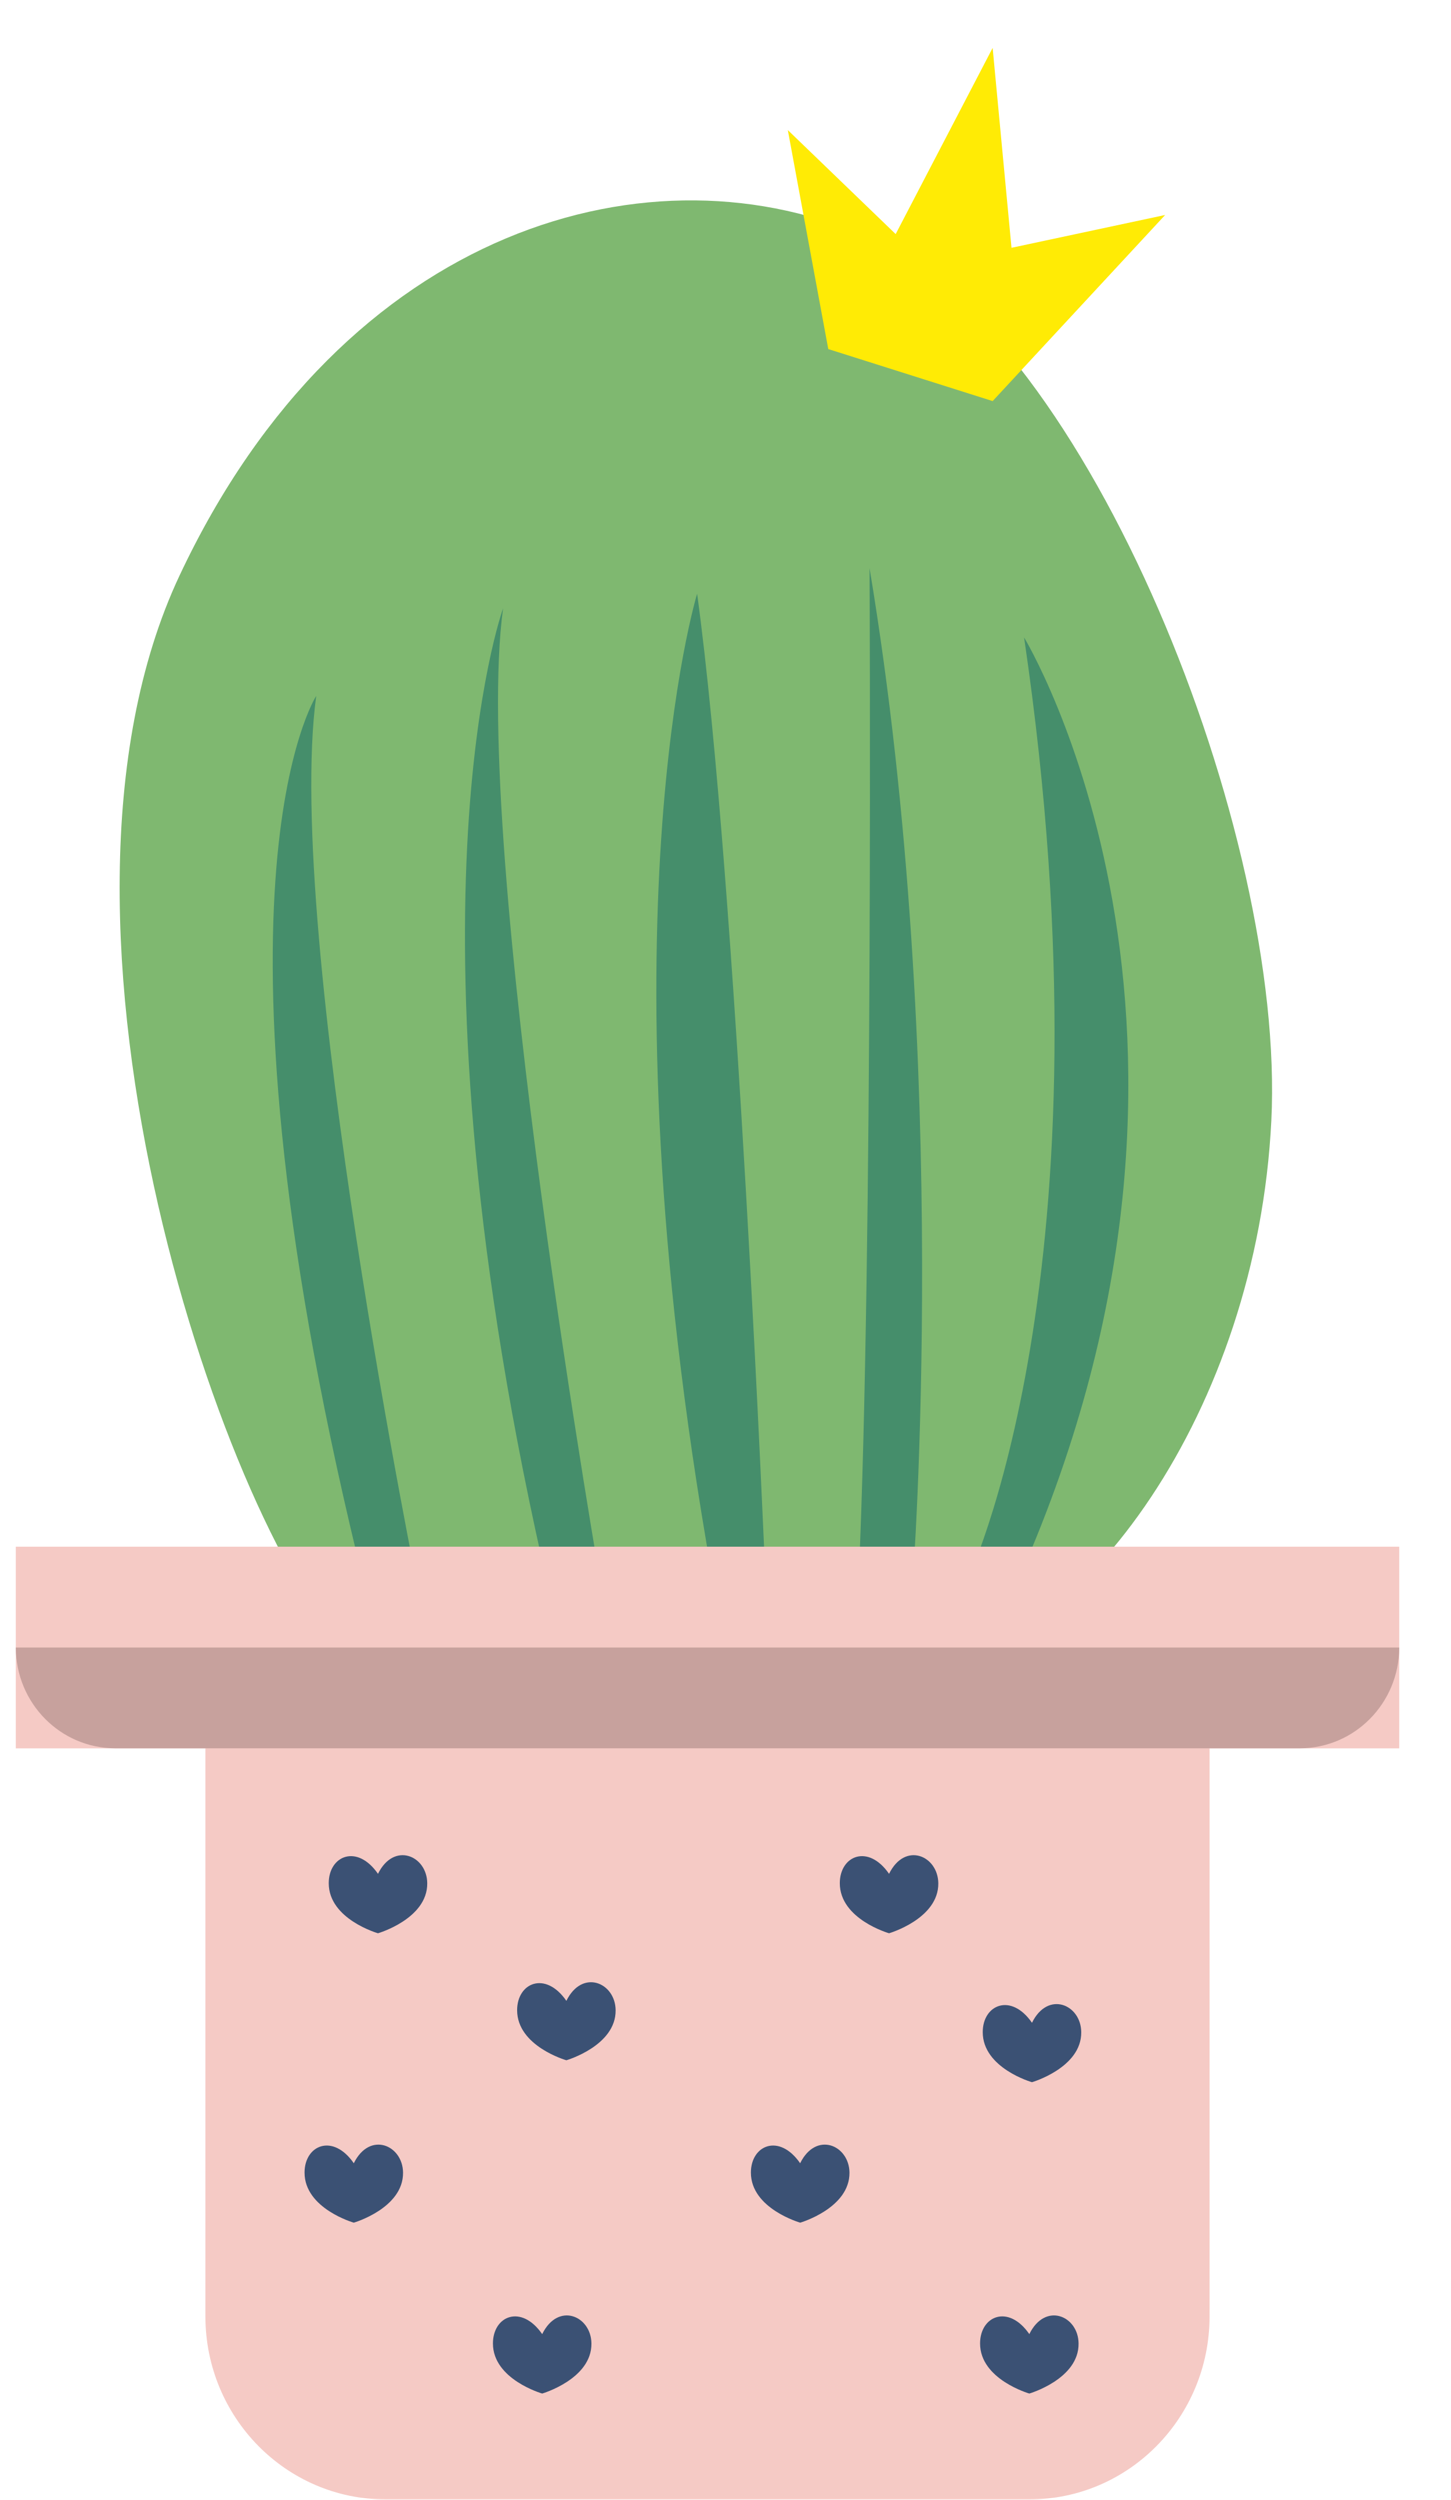 <?xml version="1.0" encoding="UTF-8"?>
<svg width="18px" height="31px" viewBox="0 0 18 31" version="1.1" xmlns="http://www.w3.org/2000/svg" xmlns:xlink="http://www.w3.org/1999/xlink">
    <title>盆栽仙人掌</title>
    <g id="页面-1" stroke="none" stroke-width="1" fill="none" fill-rule="evenodd">
        <g id="清新样式" transform="translate(-323, -542)" fill-rule="nonzero">
            <g id="2-1" transform="translate(17, 463)">
                <g id="盆栽仙人掌" transform="translate(306, 79)">
                    <path d="M4.367,20.535 C2.858,19.142 0.178,11.497 2.227,7.138 C4.275,2.78 8.12,1.734 10.814,2.966 C13.507,4.199 15.951,10.325 15.771,13.902 C15.592,17.48 13.446,20.463 11.356,20.784 C9.266,21.104 4.367,20.535 4.367,20.535 Z" id="路径" fill="#7FB870"></path>
                    <path d="M3.923,8.63 C3.923,8.63 2.363,11.03 4.547,19.768 L5.216,19.859 C5.216,19.859 3.522,11.573 3.923,8.63 L3.923,8.63 Z M6.241,7.544 C6.241,7.544 4.859,11.347 6.82,19.768 L7.489,19.859 C7.489,19.859 5.839,10.487 6.241,7.544 L6.241,7.544 Z M8.648,7.363 C8.648,7.363 7.399,11.438 8.826,19.496 L9.494,19.542 C9.494,19.542 9.138,10.939 8.648,7.363 Z M10.787,7.046 C10.787,7.046 10.832,15.557 10.653,19.541 L11.321,19.632 C11.321,19.632 11.813,13.203 10.787,7.046 Z M12.704,7.905 C12.704,7.905 15.646,12.749 12.655,19.541 L11.986,19.631 C11.986,19.631 13.863,15.784 12.704,7.905 Z" id="形状" fill="#458E6B"></path>
                    <polygon id="路径" fill="#FFEB05" points="10.275 4.329 9.773 1.613 11.111 2.903 12.314 0.594 12.548 3.073 14.454 2.666 12.314 4.974"></polygon>
                    <path d="M2.548,21.089 L15.005,21.089 L15.005,28.725 L15.005,28.725 C15.005,29.979 14.004,30.996 12.769,30.996 C12.769,30.996 12.769,30.996 12.769,30.996 L4.784,30.996 L4.784,30.996 C3.549,30.996 2.548,29.979 2.548,28.725 C2.548,28.725 2.548,28.725 2.548,28.725 L2.548,21.089 L2.548,21.089 Z" id="路径" fill="#F5CAC5"></path>
                    <polygon id="路径" fill="#F5CAC5" points="0.196 19.181 17.358 19.181 17.358 21.682 0.196 21.682"></polygon>
                    <path d="M16.127,21.681 L1.427,21.681 L1.427,21.681 C0.748,21.679 0.198,21.121 0.196,20.431 L17.358,20.431 L17.358,20.431 C17.356,21.121 16.806,21.679 16.127,21.681 L16.127,21.681 Z" id="路径" fill="#C7A19D"></path>
                    <path d="M5.3,23.354 C5.305,23.796 4.689,23.975 4.689,23.975 C4.689,23.975 4.078,23.801 4.078,23.354 C4.078,23.013 4.43,22.863 4.689,23.238 C4.887,22.836 5.297,23.012 5.3,23.354 Z M7.637,24.929 C7.642,25.371 7.026,25.55 7.026,25.55 C7.026,25.55 6.415,25.376 6.415,24.929 C6.415,24.588 6.767,24.438 7.026,24.813 C7.224,24.412 7.634,24.587 7.637,24.929 Z M11.64,23.354 C11.645,23.796 11.029,23.975 11.029,23.975 C11.029,23.975 10.418,23.801 10.418,23.354 C10.418,23.013 10.77,22.863 11.029,23.238 C11.227,22.836 11.635,23.012 11.64,23.354 Z M13.413,25.201 C13.418,25.643 12.802,25.822 12.802,25.822 C12.802,25.822 12.191,25.648 12.191,25.201 C12.191,24.86 12.543,24.71 12.802,25.085 C13,24.683 13.41,24.858 13.413,25.201 Z M5,26.943 C5.004,27.385 4.389,27.564 4.389,27.564 C4.389,27.564 3.778,27.39 3.778,26.943 C3.778,26.602 4.13,26.452 4.389,26.827 C4.587,26.426 4.996,26.601 5,26.943 Z M7.337,29.062 C7.341,29.504 6.726,29.683 6.726,29.683 C6.726,29.683 6.115,29.508 6.115,29.062 C6.115,28.72 6.466,28.571 6.726,28.946 C6.924,28.544 7.333,28.719 7.337,29.062 Z M10.538,26.943 C10.542,27.385 9.927,27.564 9.927,27.564 C9.927,27.564 9.315,27.39 9.315,26.943 C9.315,26.602 9.667,26.452 9.926,26.827 C10.124,26.426 10.534,26.601 10.538,26.943 Z M13.38,29.062 C13.385,29.504 12.769,29.683 12.769,29.683 C12.769,29.683 12.158,29.508 12.158,29.062 C12.158,28.72 12.51,28.571 12.769,28.946 C12.967,28.544 13.377,28.719 13.38,29.062 Z" id="形状" fill="#3B5174"></path>
                </g>
            </g>
        </g>
    </g>
</svg>